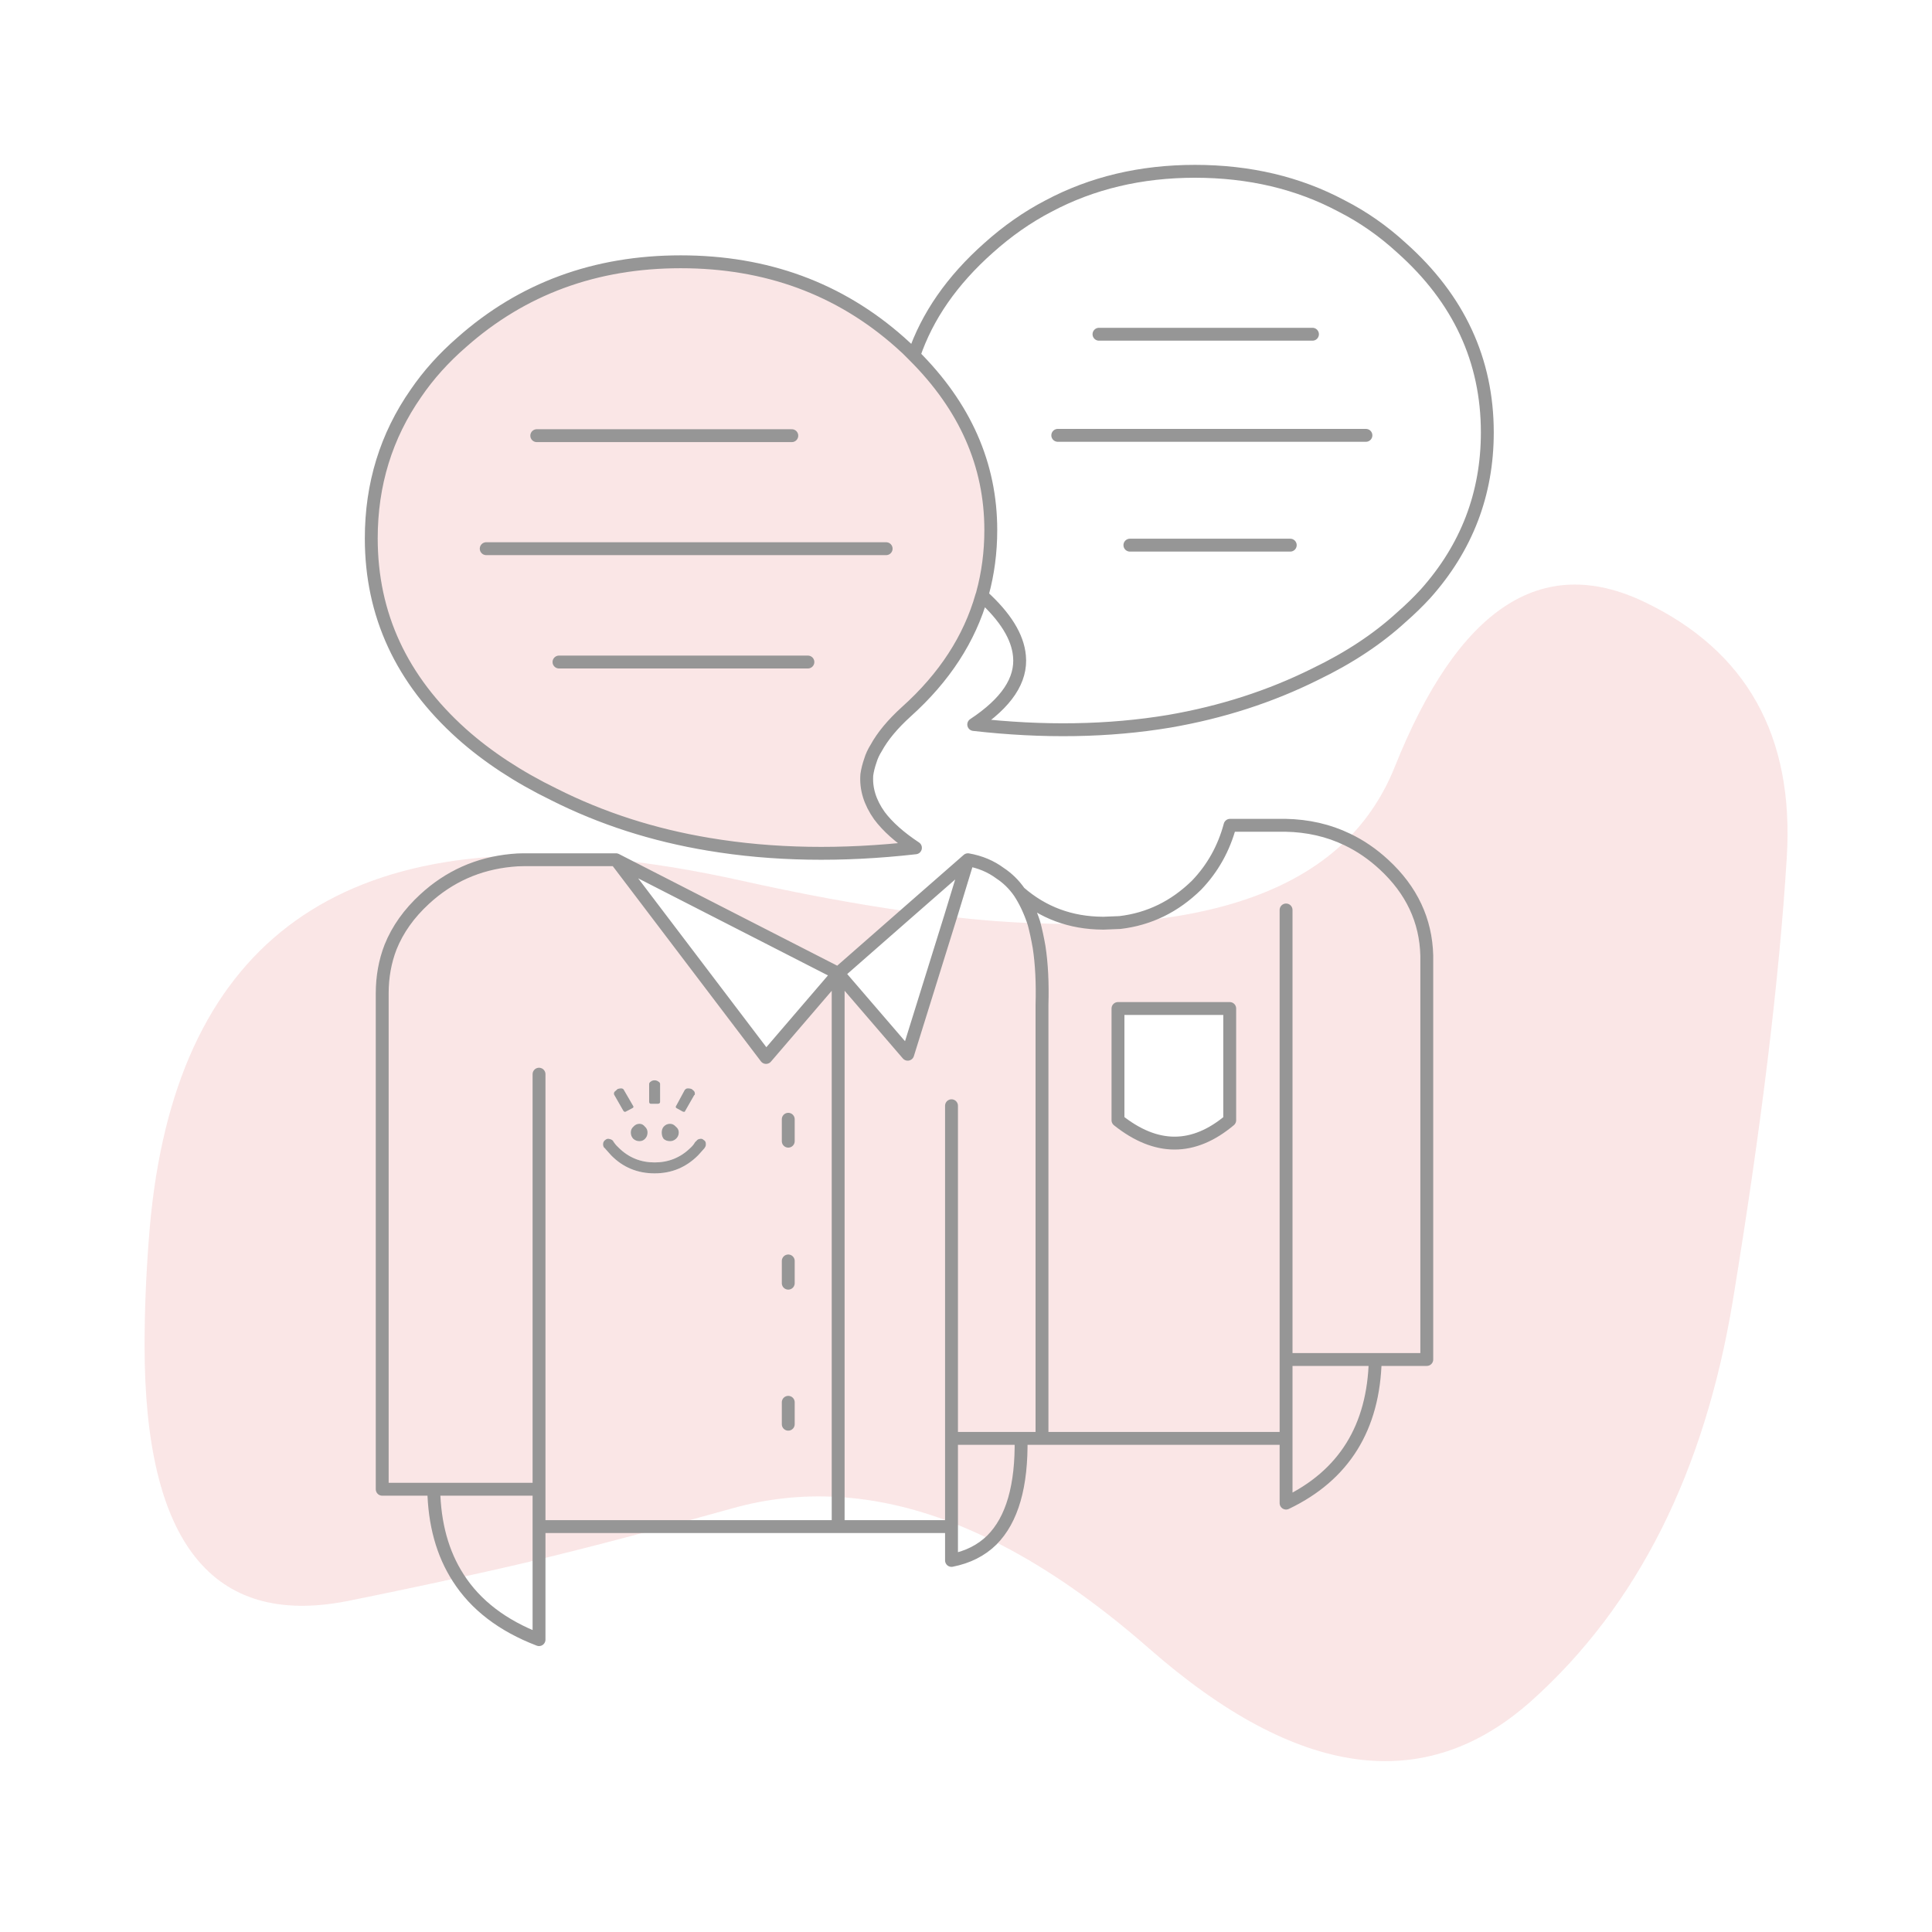 
<svg xmlns="http://www.w3.org/2000/svg" version="1.1" xmlns:xlink="http://www.w3.org/1999/xlink" preserveAspectRatio="none" x="0px" y="0px" width="300px" height="300px" viewBox="0 0 300 300">
<defs>
<g id="Layer0_0_FILL">
<path fill="#D50000" fill-opacity="0.098" stroke="none" d="
M 199.7 211.1
L 199.7 223.35 199.7 233.4
Q 213.2 226.95 213.55 211.1
L 199.7 211.1
M 83.7 237.05
L 83.7 231.25 67.35 231.25
Q 67.5 239.35 71.15 245 77.45 243.65 83.7 242.15
L 83.7 237.05
M 83.7 242.15
Q 93.55 239.75 103.45 237.05
L 83.7 237.05 83.7 242.15
M 154 239.15
Q 158.75 234.4 158.55 223.35
L 147.75 223.35 147.75 236.4
Q 150.85 237.6 154 239.15
M 115.15 136.75
Q 104.8 134.45 95.65 133.5
L 130.15 151.15 141.1 141.55
Q 129.05 139.85 115.15 136.75
M 161.35 147.05
Q 161 145.05 160.55 143.35 154.35 143.15 147.6 142.35
L 140.95 163.7 130.15 151.15 130.15 232.45
Q 138.8 232.95 147.75 236.4
L 147.75 223.35 147.75 171.7 147.75 223.35 158.55 223.35 161.8 223.35 161.8 156.05
Q 161.95 150.95 161.35 147.05
M 79.4 133.6
Q 71.65 134.35 65.95 139.6 62.3 142.95 60.65 147.05 59.35 150.4 59.35 154.25
L 59.35 231.25 67.35 231.25 83.7 231.25 83.7 166.8 83.7 231.25 83.7 237.05 103.45 237.05
Q 108.55 235.65 113.6 234.25 121.7 231.95 130.15 232.45
L 130.15 151.15 118.95 164.2 95.65 133.5 95.4 133.5 81.3 133.5
Q 80.35 133.5 79.4 133.6
M 101.65 167.75
Q 102 167.75 102.25 167.95 102.5 168.1 102.5 168.3
L 102.5 171.1
Q 102.5 171.4 102.1 171.4
L 101.1 171.4
Q 100.8 171.4 100.8 171.1
L 100.8 168.3
Q 100.8 168.1 101.05 167.95 101.25 167.75 101.65 167.75
M 106 172.6
L 105.1 172.1
Q 104.8 171.95 105 171.7
L 106.35 169.2 106.4 169.2
Q 106.5 169 106.85 169 107.15 169 107.4 169.1 107.75 169.35 107.85 169.55 107.95 169.85 107.85 170.05
L 107.8 170.05 106.4 172.5
Q 106.35 172.75 106 172.6
M 95.4 169.55
Q 95.6 169.35 95.9 169.1 96.2 169 96.4 169 96.75 169 96.85 169.2
L 98.3 171.7
Q 98.5 171.95 98.15 172.1
L 97.2 172.6
Q 97 172.75 96.8 172.5
L 95.4 170.05
Q 95.25 169.85 95.4 169.55
M 100.15 176.85
Q 99.8 177.2 99.3 177.2 98.75 177.2 98.35 176.85 97.95 176.45 97.95 175.85 97.95 175.3 98.35 174.95 98.75 174.5 99.3 174.5 99.8 174.5 100.15 174.95 100.55 175.3 100.55 175.85 100.55 176.45 100.15 176.85
M 94.9 179.4
Q 94.4 178.85 94.05 178.45 93.95 178.3 93.8 178.2 93.6 177.9 93.65 177.55 93.7 177.2 94 177 94.3 176.75 94.6 176.85 94.95 176.9 95.2 177.15 95.25 177.3 95.35 177.4 95.65 177.85 96.1 178.25 98.4 180.5 101.65 180.5 104.9 180.5 107.2 178.25 107.65 177.85 107.9 177.4 107.95 177.3 108.15 177.15 108.3 176.9 108.65 176.85 109 176.75 109.25 177 109.6 177.2 109.6 177.55 109.65 177.9 109.45 178.2 109.4 178.3 109.25 178.45 108.9 178.85 108.4 179.4 105.6 182.2 101.65 182.2 97.65 182.2 94.9 179.4
M 104.05 174.5
Q 104.55 174.5 104.95 174.95 105.4 175.3 105.4 175.85 105.4 176.45 104.95 176.85 104.55 177.2 104.05 177.2 103.45 177.2 103.05 176.85 102.75 176.45 102.75 175.85 102.75 175.3 103.05 174.95 103.45 174.5 104.05 174.5
M 122.4 173.8
L 122.4 177.2 122.4 173.8
M 122.4 217.75
L 122.4 221.15 122.4 217.75
M 122.4 195.8
L 122.4 199.25 122.4 195.8
M 65.95 139.6
Q 71.65 134.35 79.4 133.6 80.35 133.5 81.3 133.5
L 95.4 133.5
Q 27.9 126.45 23.1 192.55 22.45 201.05 22.45 208.95 22.45 254.65 53.75 248.65 62.45 246.9 71.15 245 67.5 239.35 67.35 231.25
L 59.35 231.25 59.35 154.25
Q 59.35 150.4 60.65 147.05 62.3 142.95 65.95 139.6
M 214.9 134.25
Q 221.35 140.2 221.55 148.4
L 221.55 211.1 213.55 211.1
Q 213.2 226.95 199.7 233.4
L 199.7 223.35 161.8 223.35 158.55 223.35
Q 158.75 234.4 154 239.15 165.9 245 178.4 255.95 212.95 286.25 237.75 264.15 262.5 242 269.1 201.8 275.7 161.55 277.45 133.15 279.2 104.85 255.3 93.45 231.35 82.05 216.55 119.15 213.95 125.6 209.2 130.35 212.25 131.8 214.9 134.25
M 221.55 148.4
Q 221.35 140.2 214.9 134.25 212.25 131.8 209.2 130.35 197.8 141.65 173.9 143.25 172.7 143.3 171.4 143.35 171.3 143.35 171.2 143.35 166.1 143.6 160.55 143.35 161 145.05 161.35 147.05 161.95 150.95 161.8 156.05
L 161.8 223.35 199.7 223.35 199.7 211.1 199.7 141.3 199.7 211.1 213.55 211.1 221.55 211.1 221.55 148.4
M 190.95 173.95
Q 182.5 181.05 173.6 173.95
L 173.6 156.6 190.95 156.6 190.95 173.95
M 153.85 82.3
Q 153.85 67.1 141.9 55.2 140.9 54.15 139.75 53.15 125.65 40.65 105.7 40.65 85.8 40.65 71.7 53.15 67.5 56.8 64.6 61.05 57.65 71 57.65 83.6 57.65 101.35 71.7 113.95 77.7 119.3 86 123.35 97.1 128.95 110.05 131.1 124.95 133.6 142.15 131.65 138.45 129.2 136.55 126.65 134.35 123.55 134.6 120.3 134.75 119.25 135.15 118.1 135.45 117.1 136.05 116.15 137.55 113.4 140.75 110.5 149.6 102.55 152.45 92.5 152.5 92.3 152.55 92.2 153.85 87.45 153.85 82.3
M 122.95 67.65
L 83.35 67.65 122.95 67.65
M 86.8 102.8
L 125.45 102.8 86.8 102.8
M 75.5 85.2
L 137.6 85.2 75.5 85.2 Z"/>

<path fill="#969696" stroke="none" d="
M 104.95 174.95
Q 104.55 174.5 104.05 174.5 103.45 174.5 103.05 174.95 102.75 175.3 102.75 175.85 102.75 176.45 103.05 176.85 103.45 177.2 104.05 177.2 104.55 177.2 104.95 176.85 105.4 176.45 105.4 175.85 105.4 175.3 104.95 174.95
M 94.05 178.45
Q 94.4 178.85 94.9 179.4 97.65 182.2 101.65 182.2 105.6 182.2 108.4 179.4 108.9 178.85 109.25 178.45 109.4 178.3 109.45 178.2 109.65 177.9 109.6 177.55 109.6 177.2 109.25 177 109 176.75 108.65 176.85 108.3 176.9 108.15 177.15 107.95 177.3 107.9 177.4 107.65 177.85 107.2 178.25 104.9 180.5 101.65 180.5 98.4 180.5 96.1 178.25 95.65 177.85 95.35 177.4 95.25 177.3 95.2 177.15 94.95 176.9 94.6 176.85 94.3 176.75 94 177 93.7 177.2 93.65 177.55 93.6 177.9 93.8 178.2 93.95 178.3 94.05 178.45
M 99.3 177.2
Q 99.8 177.2 100.15 176.85 100.55 176.45 100.55 175.85 100.55 175.3 100.15 174.95 99.8 174.5 99.3 174.5 98.75 174.5 98.35 174.95 97.95 175.3 97.95 175.85 97.95 176.45 98.35 176.85 98.75 177.2 99.3 177.2
M 95.9 169.1
Q 95.6 169.35 95.4 169.55 95.25 169.85 95.4 170.05
L 96.8 172.5
Q 97 172.75 97.2 172.6
L 98.15 172.1
Q 98.5 171.95 98.3 171.7
L 96.85 169.2
Q 96.75 169 96.4 169 96.2 169 95.9 169.1
M 105.1 172.1
L 106 172.6
Q 106.35 172.75 106.4 172.5
L 107.8 170.05 107.85 170.05
Q 107.95 169.85 107.85 169.55 107.75 169.35 107.4 169.1 107.15 169 106.85 169 106.5 169 106.4 169.2
L 106.35 169.2 105 171.7
Q 104.8 171.95 105.1 172.1
M 102.25 167.95
Q 102 167.75 101.65 167.75 101.25 167.75 101.05 167.95 100.8 168.1 100.8 168.3
L 100.8 171.1
Q 100.8 171.4 101.1 171.4
L 102.1 171.4
Q 102.5 171.4 102.5 171.1
L 102.5 168.3
Q 102.5 168.1 102.25 167.95 Z"/>
</g>

<path id="Layer0_0_1_STROKES" stroke="#969696" stroke-width="2" stroke-linejoin="round" stroke-linecap="round" fill="none" d="
M 141.9 55.2
Q 145 46.05 153.5 38.5 157.9 34.55 162.8 32 172.95 26.6 185.55 26.6 198.25 26.6 208.35 32 213.35 34.55 217.65 38.5 230.95 50.35 230.95 67.15 230.95 81.45 221.35 92.2 219.65 94.05 217.65 95.8 212.1 100.9 204.2 104.7 193.75 109.9 181.55 112 167.45 114.35 151.2 112.5 158.85 107.45 158.3 101.85 157.9 97.4 152.55 92.55
L 152.45 92.5
Q 149.6 102.55 140.75 110.5 137.55 113.4 136.05 116.15 135.45 117.1 135.15 118.1 134.75 119.25 134.6 120.3 134.35 123.55 136.55 126.65 138.45 129.2 142.15 131.65 124.95 133.6 110.05 131.1 97.1 128.95 86 123.35 77.7 119.3 71.7 113.95 57.65 101.35 57.65 83.6 57.65 71 64.6 61.05 67.5 56.8 71.7 53.15 85.8 40.65 105.7 40.65 125.65 40.65 139.75 53.15 140.9 54.15 141.9 55.2 153.85 67.1 153.85 82.3 153.85 87.45 152.55 92.2 152.5 92.3 152.45 92.5
M 175.45 84.65
L 200.35 84.65
M 164.25 67.6
L 212.1 67.6
M 170.65 51.9
L 203.8 51.9
M 199.7 141.3
L 199.7 211.1 213.55 211.1 221.55 211.1 221.55 148.4
Q 221.35 140.2 214.9 134.25 212.25 131.8 209.2 130.35
M 173.9 143.25
Q 172.7 143.3 171.4 143.35 171.3 143.35 171.2 143.35
M 160.55 143.35
Q 161 145.05 161.35 147.05 161.95 150.95 161.8 156.05
L 161.8 223.35 199.7 223.35 199.7 211.1
M 154 239.15
Q 151.55 241.55 147.75 242.3
L 147.75 237.05 130.15 237.05 103.45 237.05
M 83.7 242.15
L 83.7 254.6
Q 75.2 251.35 71.15 245
M 95.4 133.5
L 95.65 133.5
M 141.1 141.55
L 150.3 133.5
Q 153.15 134 155.3 135.6 157.05 136.75 158.3 138.55 163.75 143.3 171.2 143.35
M 209.2 130.35
Q 204.85 128.25 199.6 128.15
L 191 128.15
Q 189.55 133.55 185.8 137.45 180.7 142.45 173.9 143.25
M 173.6 156.6
L 190.95 156.6 190.95 173.95
Q 182.5 181.05 173.6 173.95
L 173.6 156.6 Z
M 122.95 67.65
L 83.35 67.65
M 71.15 245
Q 67.5 239.35 67.35 231.25
L 59.35 231.25 59.35 154.25
Q 59.35 150.4 60.65 147.05 62.3 142.95 65.95 139.6 71.65 134.35 79.4 133.6 80.35 133.5 81.3 133.5
L 95.4 133.5
M 158.3 138.55
Q 159.65 140.6 160.55 143.35
M 147.6 142.35
L 140.95 163.7 130.15 151.15 130.15 232.45
M 147.75 236.4
L 147.75 223.35 147.75 171.7
M 147.6 142.35
L 150.3 133.5
M 122.4 173.8
L 122.4 177.2
M 95.65 133.5
L 130.15 151.15 141.1 141.55
M 95.65 133.5
L 118.95 164.2 130.15 151.15
M 86.8 102.8
L 125.45 102.8
M 75.5 85.2
L 137.6 85.2
M 122.4 217.75
L 122.4 221.15
M 130.15 232.45
L 130.15 237.05
M 147.75 236.4
L 147.75 237.05
M 154 239.15
Q 158.75 234.4 158.55 223.35
L 147.75 223.35
M 161.8 223.35
L 158.55 223.35
M 103.45 237.05
L 83.7 237.05 83.7 242.15
M 83.7 166.8
L 83.7 231.25 83.7 237.05
M 67.35 231.25
L 83.7 231.25
M 199.7 223.35
L 199.7 233.4
Q 213.2 226.95 213.55 211.1
M 122.4 195.8
L 122.4 199.25"/>
</defs>

<g transform="matrix( 1, 0, 0, 1, 0,0) ">
<use xlink:href="#Layer0_0_FILL"/>

<use xlink:href="#Layer0_0_1_STROKES"/>
</g>
</svg>